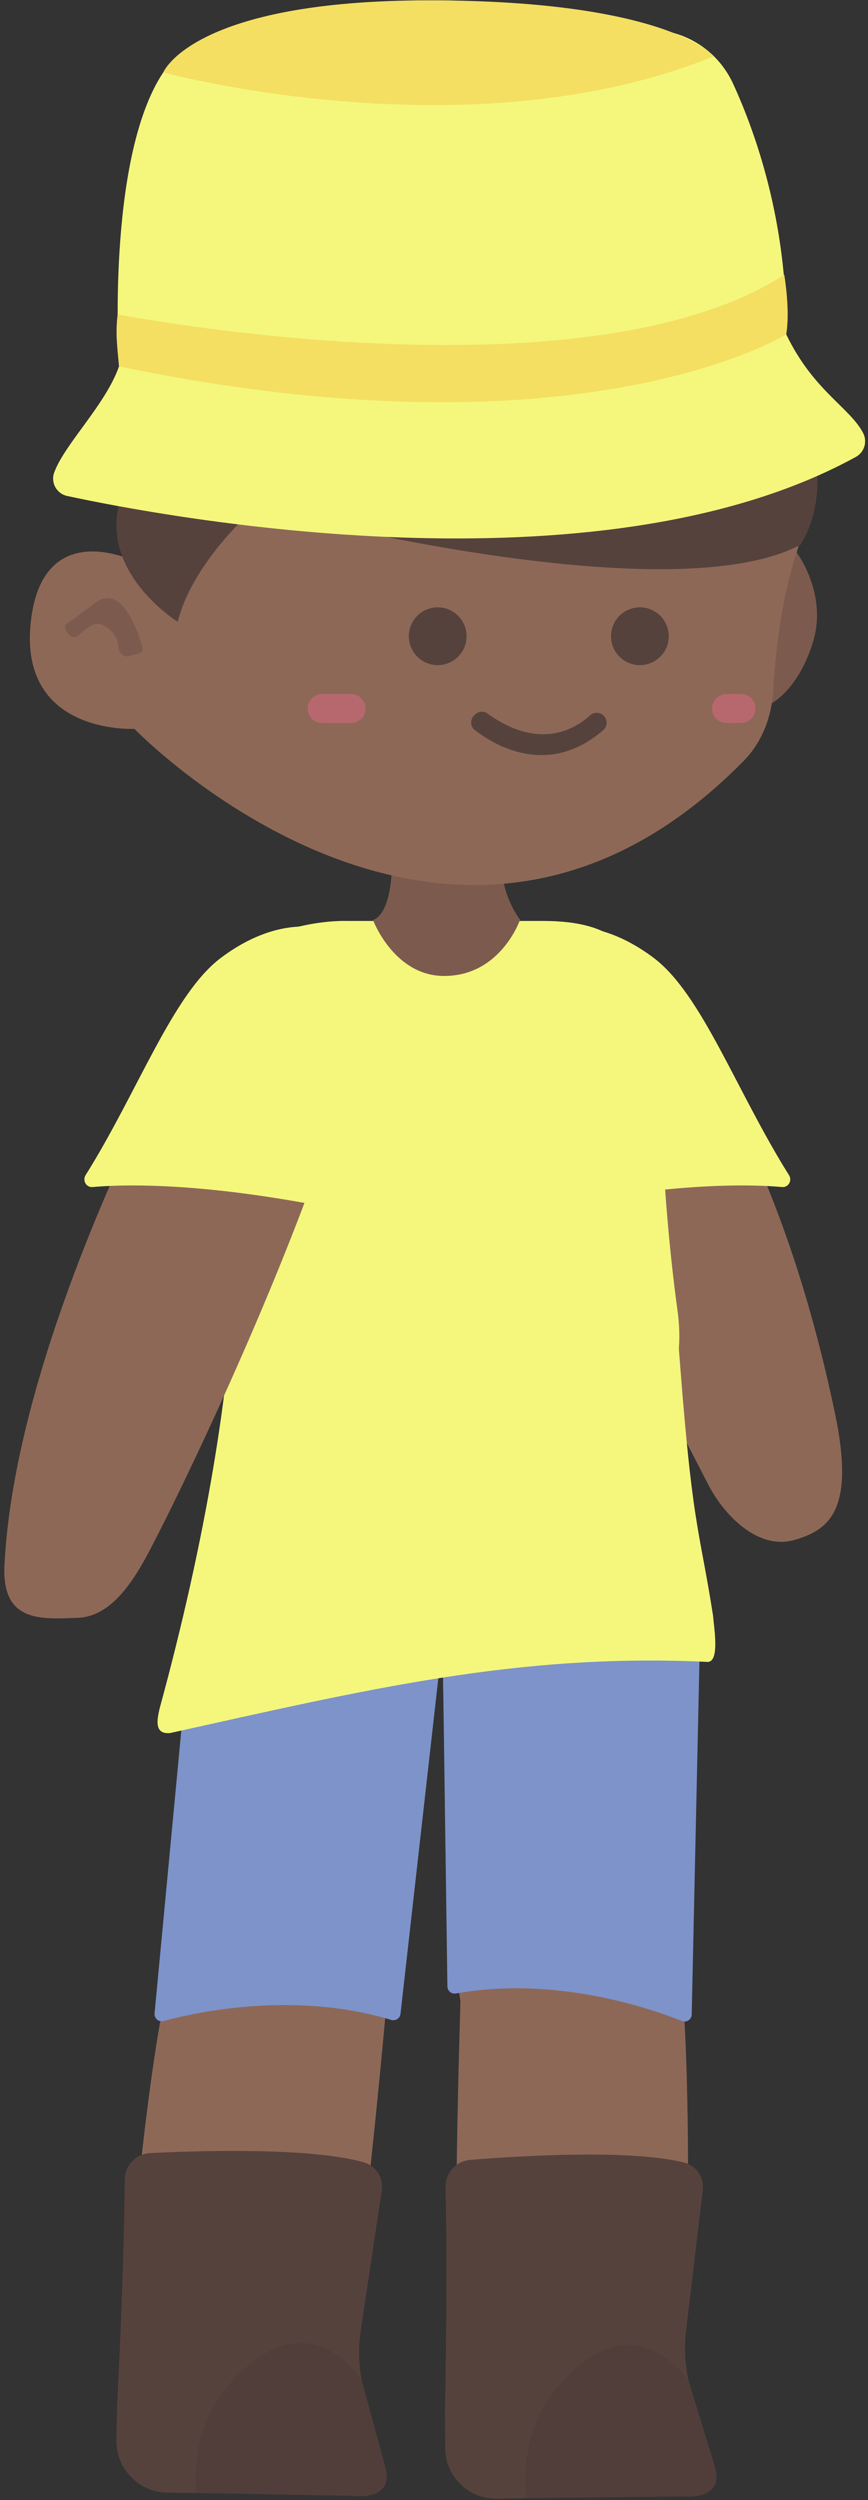 <svg width="171" height="492" viewBox="0 0 171 492" fill="none" xmlns="http://www.w3.org/2000/svg">
<rect x="0" y="0" width="171" height="492" fill="#333333" stroke="none"/>
<path d="M130.93 193.961C126.99 187.231 119.83 182.791 112.03 182.911C105.27 183.011 98.77 188.631 100.29 197.031C105.98 228.331 129.14 271.981 139.48 292.071C142.8 298.521 149.5 305.061 156.48 303.071C163.46 301.081 168.48 297.071 164.48 278.071C155.71 236.401 142.76 214.191 130.92 193.961H130.93Z" fill="#8E6857"/>
<path d="M108.83 182.8C108.83 182.8 117.37 179.95 128.75 188.49C138.28 195.64 145.07 214.77 155.44 231.28C156.11 232.35 155.31 233.73 154.05 233.61C148.3 233.09 134.55 232.7 111.68 236.85C111.68 236.85 100.87 217.04 97.89 201.77C96.32 193.72 100.83 185.54 108.58 182.87L108.83 182.78V182.8Z" fill="#F4F77C"/>
<path d="M133.82 388.711C135.69 392.791 136.91 456.581 132.74 477.371C128.47 498.641 97.4 494.381 91.27 468.331C88.64 457.141 90.48 402.291 90.87 388.201C90.94 385.651 91.92 380.401 94.06 378.671C101.79 372.411 120.25 359.131 133.82 388.711Z" fill="#8E6857"/>
<path d="M87.65 474.621C87.65 474.621 88.21 450.041 87.78 430.451C87.72 427.641 89.84 425.281 92.64 425.061C102.45 424.271 124.18 422.941 134.75 425.581C137.18 426.191 138.76 428.521 138.46 431.001L135.16 458.671C134.67 462.771 135.05 466.931 136.28 470.881L140.82 485.461C141.67 488.201 139.66 490.991 136.79 491.041L97.88 491.741C92.33 491.841 87.76 487.401 87.71 481.851L87.64 474.621H87.65Z" fill="#56423C"/>
<path d="M103.74 491.641L134.69 491.291C134.69 491.291 142.87 492.191 140.83 485.461L135.69 468.641C135.69 468.641 124.61 451.411 109.27 470.491C101.71 479.901 103.73 491.641 103.73 491.641H103.74Z" fill="#513E3A"/>
<path d="M33.19 391.21C30.91 394.96 23.56 452.66 25.18 473.78C26.83 495.4 57.34 495.71 66.28 470.89C70.12 460.23 75.12 405.82 76.37 391.86C76.6 389.34 74.39 383.14 72.53 381.13C65.79 373.83 49.74 364 33.19 391.21Z" fill="#8E6857"/>
<path d="M23.09 473.11C23.09 473.11 24.4 448.57 24.57 428.98C24.59 426.16 26.8 423.87 29.61 423.73C39.43 423.24 61.13 422.58 71.62 425.53C74.05 426.21 75.58 428.58 75.21 431.08L71.07 458.63C70.46 462.72 70.71 466.89 71.82 470.87L75.91 485.58C76.68 488.34 74.58 491.07 71.71 491.03L32.99 490.55C27.33 490.48 22.81 485.81 22.93 480.15L23.08 473.12L23.09 473.11Z" fill="#56423C"/>
<path d="M38.65 490.61L69.6 491.2C69.6 491.2 77.75 492.35 75.92 485.56L71.3 468.59C71.3 468.59 60.75 451.03 44.84 469.63C36.99 478.8 38.66 490.6 38.66 490.6L38.65 490.61Z" fill="#513E3A"/>
<path d="M131.75 324.341C136.18 325.051 136.49 383.421 133.22 404.371C129.87 425.811 98.65 422.881 91.4 397.111C87.78 384.231 87.05 317.631 87.05 317.631C87.05 317.631 106.8 320.341 131.75 324.341Z" fill="#8E6857"/>
<path d="M137.8 326.521L136.27 396.451C136.25 397.44 135.26 398.11 134.34 397.74C128.44 395.37 109.57 388.78 89.84 392.32C88.95 392.48 88.14 391.82 88.14 390.92L87.11 317.271L137.8 326.521Z" fill="#7D93C9"/>
<path d="M41.45 325.301C37.06 325.351 31.64 383.311 32.96 404.451C34.31 426.091 64.81 426.821 74.1 402.121C78.75 389.771 85.32 323.851 85.32 323.851C85.32 323.851 69.28 325.001 41.44 325.301H41.45Z" fill="#8E6857"/>
<path d="M37.04 326.601L30.45 396.231C30.36 397.221 31.26 398.001 32.22 397.741C38.35 396.071 57.86 391.711 77.05 397.521C77.91 397.781 78.8 397.221 78.9 396.331L87.78 317.631L37.04 326.601Z" fill="#7D93C9"/>
<path d="M133.49 262.07C136.34 301.21 137.64 299.8 140.49 318.07C140.63 320.22 141.82 326.87 139.49 327.07C102.04 325.28 72.1 332.53 33.49 341.07C30.49 341.33 30.82 338.76 31.49 336.07C40.49 303.07 45.49 273.07 46.39 248.24L133.49 262.07Z" fill="#F4F77C"/>
<path d="M68.25 181.24C68.25 181.24 10.49 179.07 45.49 259.07C65.05 303.78 139.49 302.07 133.49 258.07C126.15 204.21 136.14 181.24 106.93 181.24C81.15 181.24 68.26 181.24 68.26 181.24H68.25Z" fill="#F4F77C"/>
<path d="M77.13 164.681C77.13 164.681 78.38 179.111 73.49 181.071H102.49C102.49 181.071 97.43 174.571 99.3 167.031L77.13 164.681Z" fill="#7C5B4E"/>
<path d="M73.49 181.071C81.51 178.211 91.75 179.041 102.49 180.911C102.49 180.911 98.73 192.071 87.49 192.071C77.61 192.071 73.49 181.071 73.49 181.071Z" fill="#7C5B4E"/>
<path d="M41.37 193.961C45.31 187.231 52.47 182.791 60.27 182.911C67.03 183.011 73.53 188.631 72.01 197.031C66.32 228.331 40.7 283.351 30.36 303.441C27.04 309.891 22.54 318.131 15.28 318.391C8.14 318.641 0.31 319.391 0.88 308.001C2.91 267.421 29.53 214.201 41.38 193.961H41.37Z" fill="#8E6857"/>
<path d="M63.46 182.8C63.46 182.8 54.92 179.95 43.54 188.49C34.01 195.63 27.22 214.76 16.87 231.26C16.19 232.34 17 233.73 18.27 233.61C24.04 233.09 37.78 232.7 60.61 236.85C60.61 236.85 71.42 217.04 74.4 201.77C75.97 193.72 71.46 185.54 63.71 182.87L63.46 182.78V182.8Z" fill="#F4F77C"/>
<path d="M156.93 108.711C156.93 108.711 163.04 116.761 160.2 126.221C157.35 135.681 152.04 138.401 152.04 138.401V116.041L156.93 108.711Z" fill="#7C5B4E"/>
<path d="M26.48 110.451C26.48 110.451 8.76 101.651 6.15 121.701C3.15 144.701 26.48 143.441 26.48 143.441C26.48 143.441 89.07 208.201 146.56 149.691C150.04 146.151 152.03 141.151 152.33 135.921C152.72 128.841 153.84 118.061 156.94 108.701C159.91 99.751 161.03 90.081 159.03 80.801C157.55 73.911 146.05 51.211 140.29 47.381C126.06 37.921 109.57 14.731 57.78 31.611C9.41 47.381 26.48 110.441 26.48 110.441V110.451Z" fill="#8E6857"/>
<path d="M27.59 128.491C28 128.371 28.24 127.911 28.11 127.461C27.28 124.511 24.05 114.741 18.83 118.591C14.75 121.604 12.71 123.111 12.71 123.111C12.71 123.111 13.29 125.661 14.75 125.371C16 125.111 17.96 121.901 20.17 122.991C22.57 124.191 23.25 125.921 23.33 127.351C23.4 128.561 24.38 129.441 25.44 129.131L27.59 128.491Z" fill="#7C5B4E"/>
<path d="M86.23 130.901C89.372 130.901 91.92 128.353 91.92 125.211C91.92 122.068 89.372 119.521 86.23 119.521C83.087 119.521 80.54 122.068 80.54 125.211C80.54 128.353 83.087 130.901 86.23 130.901Z" fill="#56423C"/>
<path d="M126.06 130.901C129.202 130.901 131.75 128.353 131.75 125.211C131.75 122.068 129.202 119.521 126.06 119.521C122.917 119.521 120.37 122.068 120.37 125.211C120.37 128.353 122.917 130.901 126.06 130.901Z" fill="#56423C"/>
<path d="M93.6 143.72C97.58 146.79 108.07 152.99 118.84 143.7C119.69 142.97 119.73 141.65 118.93 140.85C118.2 140.12 117.02 140.08 116.25 140.78C113.5 143.3 106.38 147.87 96.07 140.44C95.29 139.88 94.23 139.96 93.55 140.64L93.39 140.8C92.56 141.63 92.65 143.01 93.58 143.73L93.6 143.72Z" fill="#56423C"/>
<path d="M145.97 136.591H143.13C141.556 136.591 140.28 137.865 140.28 139.436C140.28 141.007 141.556 142.281 143.13 142.281H145.97C147.544 142.281 148.82 141.007 148.82 139.436C148.82 137.865 147.544 136.591 145.97 136.591Z" fill="#B7686E"/>
<path d="M69.15 136.591H63.47C61.896 136.591 60.62 137.865 60.62 139.436C60.62 141.007 61.896 142.281 63.47 142.281H69.15C70.724 142.281 72 141.007 72 139.436C72 137.865 70.724 136.591 69.15 136.591Z" fill="#B7686E"/>
<path d="M49.19 100.961C49.19 100.961 37.85 110.991 35.01 122.371C35.01 122.371 18.67 112.271 24 97.401C24 97.401 40.62 90.931 49.2 100.961H49.19Z" fill="#56423C"/>
<path d="M59.23 101.93C59.23 101.93 132.39 120.53 157.68 107.23C157.68 107.23 163.05 99.611 160.2 88.231L69.15 93.921L59.22 101.93H59.23Z" fill="#56423C"/>
<path d="M154.89 65.8C160.2 76.84 167.29 80.1 170 85.14C170.92 86.84 170.32 88.98 168.63 89.91C117.75 117.85 32.27 101.71 13.24 97.61C11.15 97.16 9.95 94.99 10.68 92.99C12.75 87.35 20.79 79.68 23.45 72.1C23.45 72.1 109.74 91.74 154.89 65.79V65.8Z" fill="#F4F77C"/>
<path d="M23.45 72.11C23.45 72.11 20.78 31.32 32.16 14.25C35.55 9.16 69.35 -9.6 132.39 6.41C137.72 7.76 142.13 11.48 144.42 16.47C148.83 26.06 155.13 43.72 154.89 65.81C154.89 65.81 120.01 95.84 23.45 72.12V72.11Z" fill="#F4F77C"/>
<path d="M32.17 14.25C32.17 14.25 92.61 30.66 140.63 11.07C140.63 11.07 131.55 0.12 84.71 0.07C37.87 0.02 32.17 14.25 32.17 14.25Z" fill="#F4DF62"/>
<path d="M23.45 72.11C23.15 68.79 22.69 65.56 23.18 61.87C23.18 61.87 114.68 79.68 154.51 54.08C155.23 58.78 155.38 62.89 154.89 65.8C154.89 65.8 114.68 91.07 23.45 72.11Z" fill="#F4DF62"/>
</svg>
